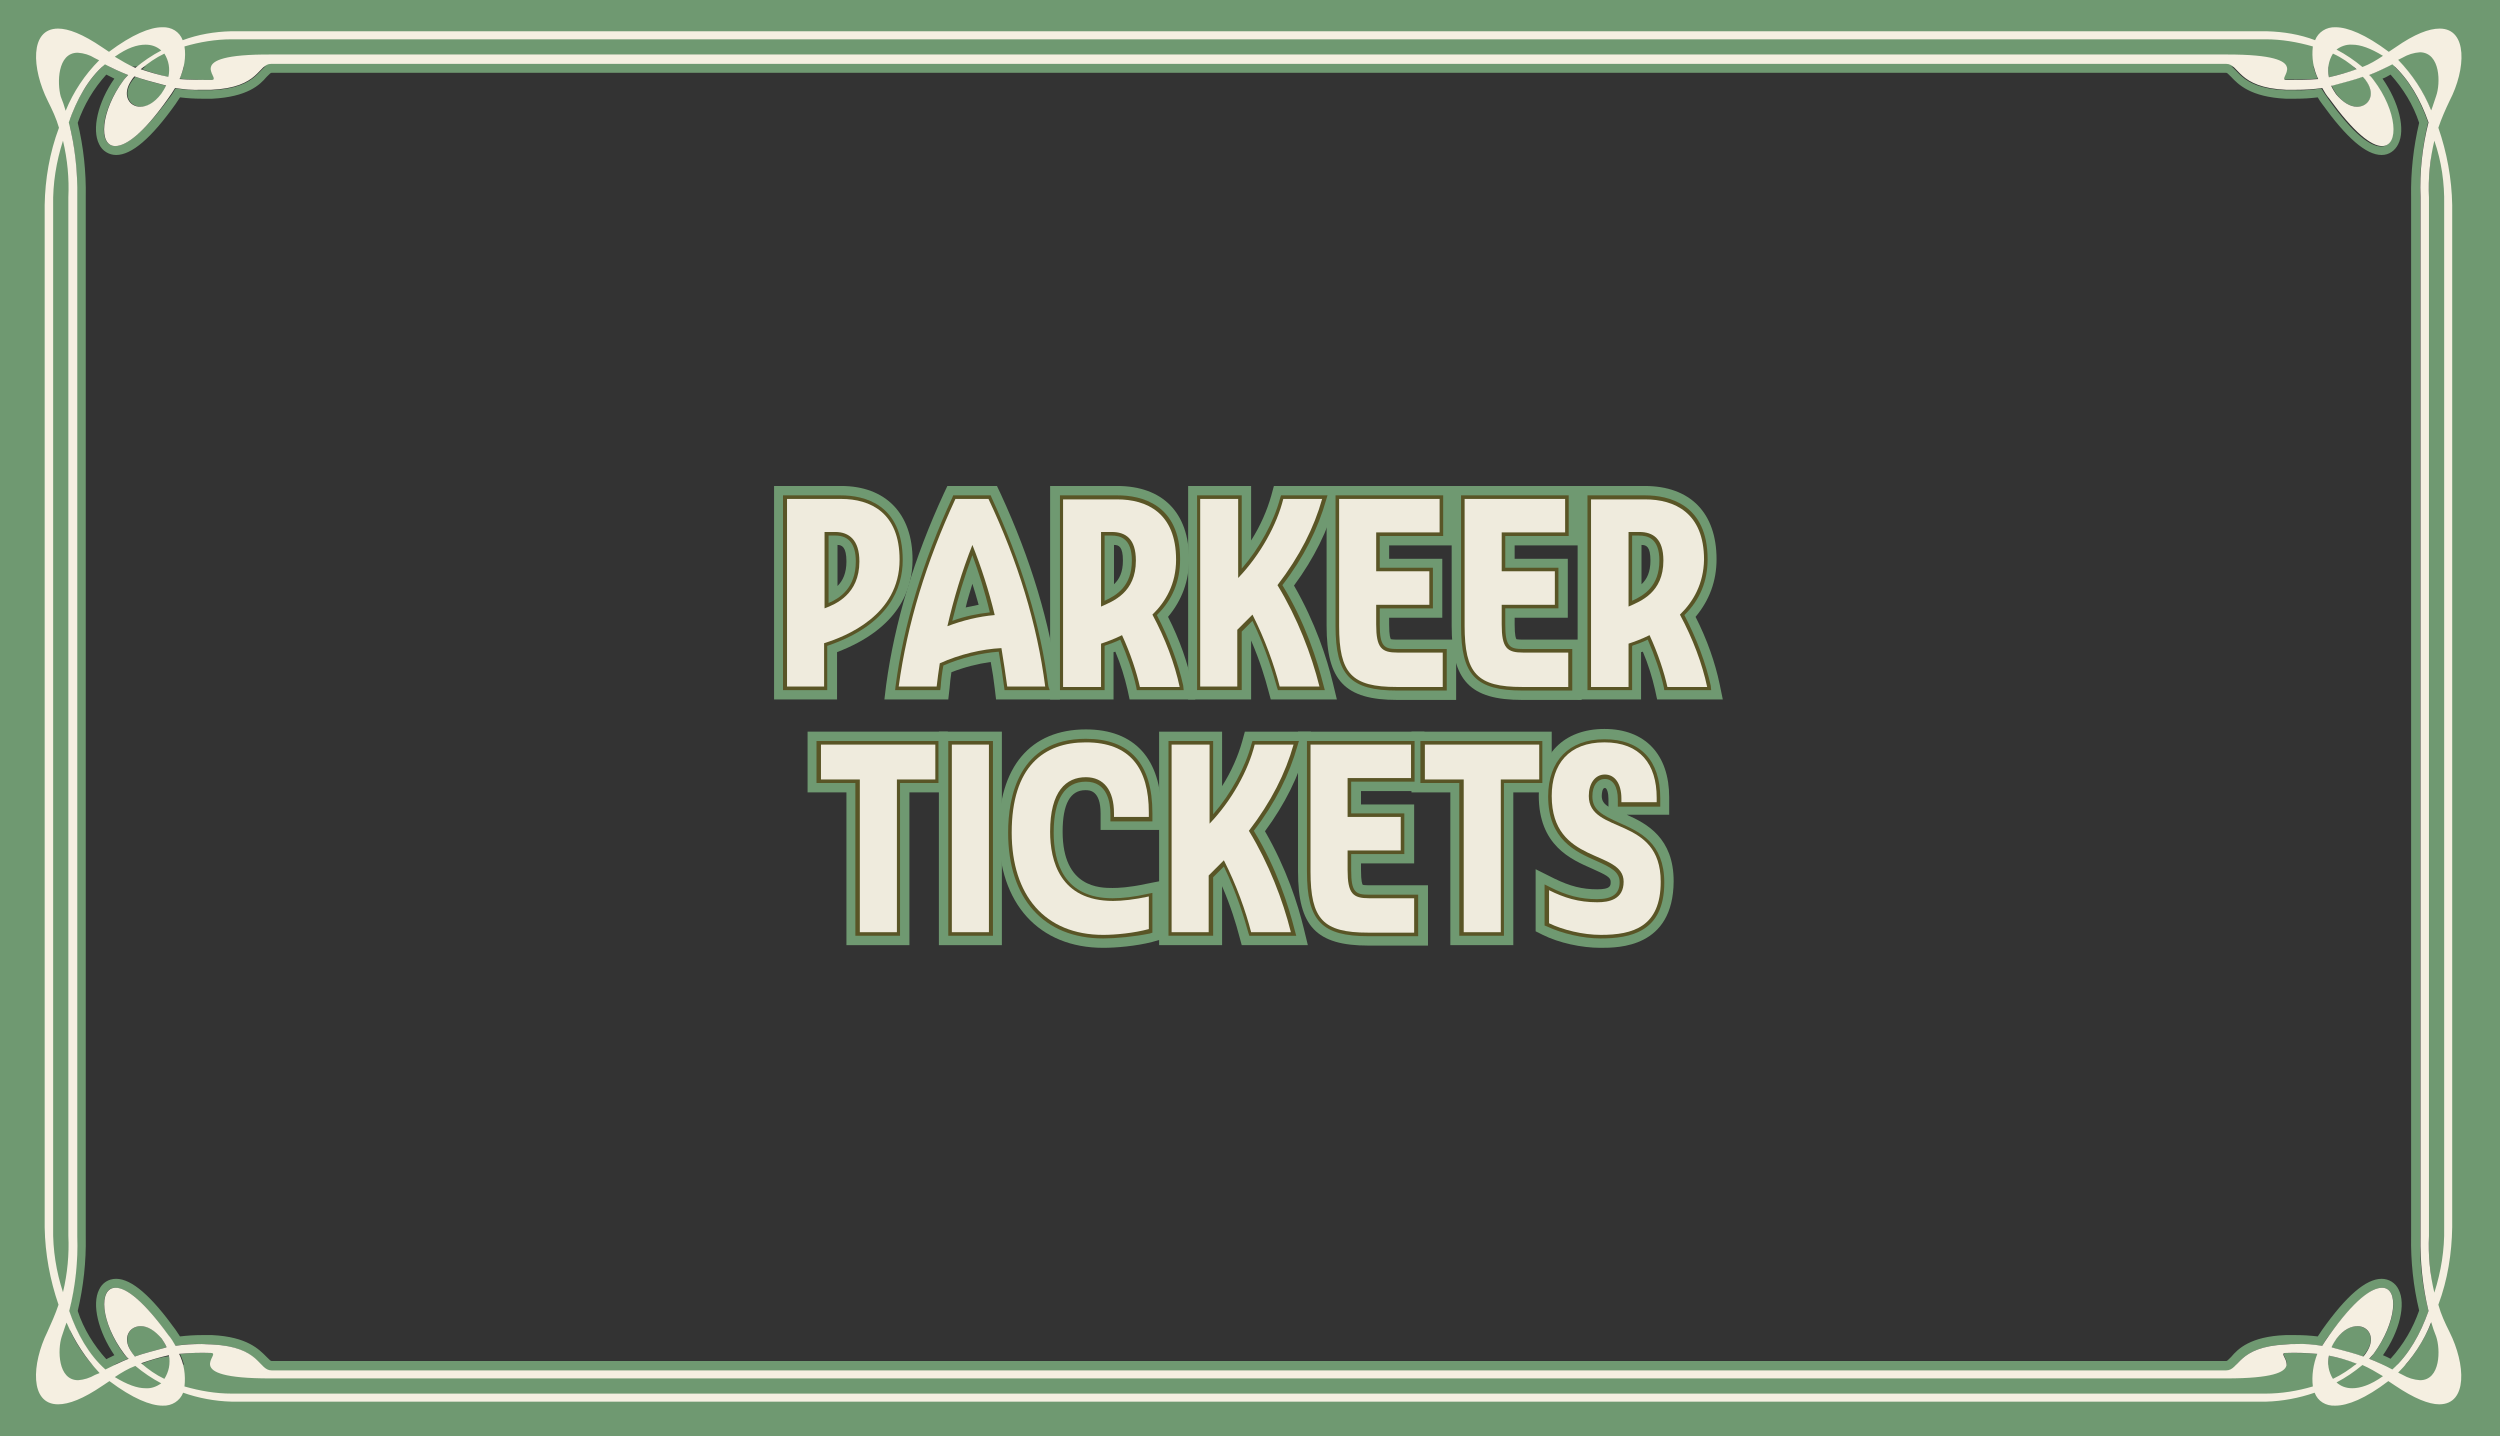 <?xml version="1.0" encoding="utf-8"?>
<!-- Generator: Adobe Illustrator 27.0.1, SVG Export Plug-In . SVG Version: 6.00 Build 0)  -->
<svg version="1.1" id="Layer_1" xmlns="http://www.w3.org/2000/svg" xmlns:xlink="http://www.w3.org/1999/xlink" x="0px" y="0px"
	 viewBox="0 0 559.7 321.5" style="enable-background:new 0 0 559.7 321.5;" xml:space="preserve">
<rect x="0" y="0" width="559.7" height="321.5" fill="#333333" stroke="none"/>
<style type="text/css">
	.st0{fill:#6F9971;}
	.st1{fill:none;}
	.st2{fill:#F5EFE1;}
	.st3{fill:#595526;}
	.st4{fill:#EFEBDD;}
</style>
<rect x="-0.3" y="-1.1" class="st0" width="16" height="319.5"/>
<rect x="544.3" y="-0.2" class="st0" width="15.6" height="318.6"/>
<rect x="0.1" y="-1.7" class="st0" width="559.7" height="16.6"/>
<rect x="-0.3" y="305.5" class="st0" width="560.6" height="21.7"/>
<path class="st1" d="M548.4,298.2c-1-2-1.9-3.9-2.5-6.1c2.1-5.6,3-11.5,3.1-17.3V45.9c-0.1-5.9-1.2-11.8-3.1-17.3
	c0.7-2.1,1.6-4.1,2.5-6c3.6-7.1,4.1-16.2-2.3-16.2c-2.4,0-5.6,1.2-9.9,4.2l-1.5,1c-5.2-3.9-9.2-5.5-11.9-5.5
	c-2.1-0.1-3.9,1.1-4.6,2.9c-3.4-1.3-7.1-1.9-10.8-2H51.7C48,7.1,44.4,7.7,40.9,9c-0.7-1.9-2.5-3-4.6-2.9c-2.7,0-6.7,1.6-11.9,5.5
	l-1.5-1c-4.4-3-7.6-4.2-9.9-4.2c-6.4,0-5.9,9-2.3,16.2c1,2,1.9,3.9,2.5,6c-2.1,5.6-3.1,11.5-3.2,17.3c0,0.2,0,228.8,0,228.9
	c0.1,5.9,1.2,11.8,3.1,17.3c-0.7,2.1-1.6,4.1-2.5,6.1c-3.5,7.1-4,16.2,2.4,16.2c2.4,0,5.6-1.2,10-4.2l1.5-1
	c5.2,3.9,9.2,5.5,11.9,5.5c2.1,0.1,3.9-1.1,4.6-2.9c3.4,1.2,7.1,1.9,10.8,2h455.6c3.6-0.1,7.3-0.8,10.8-2c0.7,1.9,2.5,3,4.6,2.9
	c2.8,0,6.8-1.6,11.9-5.5l1.5,1c4.3,2.9,7.6,4.2,9.9,4.2C552.5,314.4,552.1,305.3,548.4,298.2z M547.3,45.9v228.9
	c0.1,4.9-0.7,9.8-2.2,14.5c-1-4.2-1.4-8.4-1.2-12.7V44.2c-0.2-4.3,0.2-8.5,1.2-12.7C546.6,36.1,547.3,41,547.3,45.9z M537.9,13
	c1.2-0.7,2.5-1.1,3.9-1.2c4.6,0,4.6,6.9,3.7,9.7c-0.4,1.1-0.7,2.2-1.1,3.2c-1.8-4.2-4.3-8-7.4-11.3L537.9,13z M526.6,10
	c1.9,0,4.1,0.8,6.9,2.5c-1.5,1-3,1.9-4.6,2.5c-1.8-1.5-3.7-2.8-5.8-3.9C524,10.3,525.3,9.9,526.6,10z M530,18.5
	c1.8,2.9,0.2,5.4-2.3,5.4c-1.5,0-3.1-0.9-4.7-2.8c-0.4-0.6-0.8-1.2-1.1-1.9h0.2c2.9-0.8,5-1.3,6.9-2C529.4,17.6,529.7,18,530,18.5z
	 M522.3,12c2,0.9,3.7,2.1,5.3,3.5c-2,0.7-4,1.3-6.2,1.8C521,15.5,521.3,13.6,522.3,12z M41.3,10.4c3.4-1,7-1.6,10.6-1.6h455.3
	c3.6,0,7.1,0.6,10.6,1.6c-0.3,2.5,0.1,5,1.2,7.3c-2.3,0.2-4.6,0.2-7.1,0.2l0,0c-2.8,0,7.5-5.7-13.3-5.7H60.7
	c-21-0.1-10.5,5.7-13.4,5.7l0,0c-2.5,0-4.9,0-7.1-0.2C41.2,15.4,41.7,12.8,41.3,10.4z M36.8,12c1,1.6,1.3,3.4,0.9,5.2
	c-2.1-0.4-4.1-1-6.2-1.7C33.2,14.1,34.9,12.9,36.8,12z M37.2,19.1c-0.3,0.7-0.7,1.3-1.1,1.9c-1.6,2.1-3.3,2.9-4.7,2.9
	c-2.4,0-4-2.4-2.3-5.4c0.3-0.5,0.6-1,1-1.4c1.9,0.7,3.9,1.2,6.9,2H37.2z M32.6,10c1.3,0,2.5,0.4,3.5,1.3c-2.1,1.1-4,2.4-5.8,3.9
	c-1.6-0.7-3.1-1.6-4.6-2.5C28.5,10.7,30.7,10,32.6,10z M17.4,11.8c1.4,0.1,2.7,0.5,3.8,1.2l1,0.5c-3.2,3.2-5.8,7.1-7.5,11.3
	c-0.3-1.1-0.7-2.2-1.1-3.2C12.8,18.7,12.8,11.8,17.4,11.8z M11.9,274.9c0-0.2,0-228.8,0-228.9c-0.1-4.9,0.7-9.8,2.2-14.5
	c1,4.2,1.4,8.4,1.2,12.7v232.4c0.2,4.3-0.2,8.5-1.2,12.7C12.6,284.7,11.8,279.8,11.9,274.9z M21.3,307.8c-1.2,0.7-2.5,1.1-3.8,1.2
	c-4.6,0-4.6-6.9-3.7-9.7c0.4-1.1,0.7-2.2,1.1-3.2c1.8,4.2,4.3,8,7.4,11.3L21.3,307.8z M32.6,310.8c-1.9,0-4.1-0.8-6.9-2.5
	c1.5-1,3-1.9,4.6-2.5c1.8,1.5,3.7,2.8,5.8,3.9C35.1,310.4,33.9,310.9,32.6,310.8z M29.2,302.3c-1.8-2.9-0.2-5.4,2.3-5.4
	c1.5,0,3.1,0.9,4.7,2.8c0.4,0.6,0.8,1.2,1.1,1.9l-0.2,0.1c-2.9,0.8-5,1.3-6.9,2C29.8,303.2,29.5,302.8,29.2,302.3L29.2,302.3z
	 M36.8,308.7c-1.9-0.9-3.6-2.1-5.2-3.5c2-0.7,4-1.3,6.2-1.8C38.2,305.3,37.8,307.1,36.8,308.7L36.8,308.7z M517.8,310.4
	c-3.4,1-7,1.6-10.6,1.6H51.9c-3.6,0-7.1-0.6-10.6-1.6c0.3-2.5-0.1-5.1-1.2-7.3c2.4-0.2,4.8-0.3,7.1-0.2l0,0c2.8,0-7.6,5.7,13.3,5.7
	h437.9c21,0,10.5-5.7,13.3-5.7l0,0c2.4-0.1,4.8,0,7.1,0.2C517.9,305.4,517.5,308,517.8,310.4L517.8,310.4z M522.3,308.7
	c-1-1.6-1.3-3.4-0.9-5.2c2.1,0.4,4.1,1,6.2,1.8C526,306.6,524.2,307.8,522.3,308.7L522.3,308.7z M522,301.6c0.3-0.7,0.7-1.3,1.1-1.9
	c1.6-2.1,3.3-2.8,4.7-2.8c2.4,0,4,2.4,2.3,5.4c-0.3,0.5-0.6,1-1,1.4c-1.9-0.7-3.9-1.2-6.9-2L522,301.6z M526.6,310.8
	c-1.3,0-2.5-0.4-3.5-1.3c2.1-1.1,4-2.4,5.8-3.9c1.6,0.7,3.1,1.6,4.6,2.5C530.7,310.1,528.4,310.8,526.6,310.8L526.6,310.8z
	 M535.6,306.6c-1.7-0.9-3.4-1.7-5.2-2.4c0.4-0.4,0.7-0.8,1-1.1c5.2-7.1,5.7-14.8,1.9-14.8c-2.4,0-6.3,2.8-11.8,10.6
	c-0.6,0.8-1.1,1.6-1.6,2.4c-2-0.3-3.9-0.5-5.9-0.4c-0.7,0-1.5,0-2.2,0.1c-11,0.5-10.4,5.8-13.4,5.8H60.8c-3,0-2.4-5.3-13.4-5.8
	c-0.8,0-1.5-0.1-2.2-0.1c-2,0-3.9,0.1-5.9,0.4c-0.5-0.9-1-1.7-1.6-2.4c-5.5-7.6-9.4-10.6-11.8-10.6c-3.9,0-3.4,7.7,1.9,14.8
	c0.3,0.4,0.6,0.8,1,1.1c-1.8,0.7-3.5,1.6-5.2,2.4c-3.7-3.3-6.3-7.9-8.1-13.1c1.4-5.5,2-11.2,1.8-16.7V44.1
	c0.1-5.7-0.5-11.3-1.9-16.7c1.8-5.1,4.3-9.8,8.1-13c1.7,0.9,3.4,1.7,5.2,2.4c-0.4,0.4-0.7,0.7-1,1.1c-5.2,7-5.7,14.8-1.9,14.8
	c2.4,0,6.3-2.8,11.8-10.6c0.6-0.8,1.1-1.6,1.6-2.4c2,0.3,3.9,0.5,5.9,0.4c0.7,0,1.5,0,2.2,0c11-0.5,10.4-5.8,13.4-5.8h437.7
	c3,0,2.4,5.3,13.4,5.8c0.8,0,1.5,0,2.2,0c2,0,3.9-0.1,5.9-0.4c0.5,0.9,1,1.7,1.6,2.4c5.5,7.6,9.4,10.6,11.8,10.6
	c3.9,0,3.4-7.8-1.9-14.8c-0.3-0.4-0.6-0.8-1-1.1c1.8-0.7,3.5-1.5,5.2-2.4c3.7,3.3,6.3,7.9,8.1,13c-1.4,5.5-2,11.1-1.8,16.7v232.7
	c-0.1,5.7,0.5,11.3,1.8,16.7C541.9,298.6,539.3,303.3,535.6,306.6L535.6,306.6z M541.8,309c-1.4-0.1-2.7-0.5-3.9-1.2l-1-0.5
	c3.2-3.2,5.8-7.1,7.4-11.3c0.3,1.1,0.7,2.2,1.1,3.2C546.4,302.1,546.4,309,541.8,309L541.8,309z"/>
<path class="st1" d="M539.9,276.8V44.1c-0.1-5.6,0.5-11.2,1.8-16.6c-1.4-4-3.5-7.6-6.4-10.8c-0.6,0.3-1.2,0.6-1.8,0.9
	c3.7,5.3,5.2,11.4,3.5,14.7c-0.7,1.5-2.2,2.4-3.8,2.4c-3.5,0-7.9-3.8-13.3-11.4c-0.4-0.5-0.7-1-1-1.5c-1.7,0.2-3.2,0.3-4.9,0.3
	c-0.8,0-1.5,0-2.3,0c-7.9-0.4-10.7-3.1-12.2-4.9c-0.7-0.7-0.9-0.9-1.1-0.9H60.8c-0.2,0-0.5,0.2-1.1,0.9c-1.7,1.7-4.3,4.5-12.2,4.9
	c-0.8,0-1.6,0-2.3,0c-1.7,0-3.2-0.1-4.9-0.3c-0.3,0.5-0.7,1-1,1.5C34,30.7,29.5,34.6,26,34.6c-1.7,0-3.1-0.9-3.8-2.4
	c-1.7-3.3-0.2-9.4,3.4-14.7c-0.5-0.2-1.1-0.5-1.8-0.9c-2.8,3.1-5.1,6.8-6.4,10.8c1.3,5.5,1.9,11.1,1.8,16.6v232.7
	c0.1,5.6-0.5,11.2-1.8,16.6c1.4,4,3.5,7.6,6.4,10.8c0.6-0.3,1.2-0.6,1.8-0.9c-3.7-5.3-5.1-11.4-3.4-14.7c0.7-1.5,2.2-2.4,3.8-2.4
	c3.5,0,7.9,3.8,13.3,11.4c0.3,0.5,0.7,1,1,1.5c1.7-0.2,3.2-0.3,4.9-0.3c0.8,0,1.5,0,2.3,0c7.9,0.3,10.7,3.1,12.2,4.9
	c0.7,0.7,0.9,0.9,1.1,0.9h437.6c0.2,0,0.4-0.2,1.1-0.9c1.6-1.7,4.3-4.5,12.2-4.9c0.8,0,1.6,0,2.3,0c1.7,0,3.2,0.1,4.9,0.3
	c0.3-0.5,0.6-1,1-1.5c5.4-7.5,9.8-11.4,13.3-11.4l0,0c1.7,0,3.1,1,3.7,2.4c1.7,3.3,0.2,9.4-3.5,14.7c0.6,0.3,1.1,0.5,1.8,0.9
	c2.8-3.1,5.1-6.8,6.4-10.8C540.4,288,539.8,282.3,539.9,276.8z"/>
<path class="st0" d="M547.9,292.2c2-5.6,3-11.5,3-17.3v-229c-0.1-5.9-1.1-11.8-3-17.3c0.6-1.8,1.4-3.5,2.3-5.2
	c2.5-5.1,4-12,1.6-16.1c-1.2-2-3.3-3-5.6-2.9c-2.9,0-6.6,1.5-11.1,4.5l-0.4,0.2c-4.6-3.2-8.6-4.9-11.9-4.9c-2.2-0.1-4.1,0.9-5.5,2.5
	c-3.1-1-6.5-1.5-9.8-1.6H51.8c-3.3,0.1-6.7,0.6-9.8,1.6c-1.4-1.7-3.4-2.6-5.5-2.5c-3.2,0-7.3,1.7-11.9,5.1l-0.4-0.2
	C19.7,6,15.9,4.5,13.1,4.5c-2.3-0.1-4.4,1-5.6,2.9c-2.5,4-1.1,11,1.6,16.1c0.9,1.7,1.6,3.4,2.3,5.2c-2,5.6-3,11.5-3,17.3v228.9
	c0.1,5.9,1.1,11.8,3,17.3c-0.6,1.8-1.4,3.5-2.3,5.2c-2.5,5.1-4,12-1.6,16.1c1.2,2,3.3,3,5.6,2.9c2.9,0,6.6-1.5,11.1-4.5l0.1-0.1
	l0.3-0.2c4.7,3.3,8.7,5.1,11.9,5.1c2.2,0.1,4.2-0.9,5.5-2.5c3.1,1,6.5,1.5,9.8,1.6h455.7c3.3-0.1,6.7-0.6,9.8-1.6
	c1.4,1.7,3.3,2.5,5.5,2.5c3.2,0,7.3-1.7,11.9-5.1l0.3,0.2h0.1c4.5,3,8,4.5,11.1,4.5c2.3,0.1,4.4-1,5.6-2.9c2.4-4,1-11-1.6-16.1
	C549.3,295.7,548.5,293.9,547.9,292.2z M546.2,314.4c-2.4,0-5.6-1.2-9.9-4.2l-1.5-1c-5.2,3.9-9.2,5.5-11.9,5.5
	c-2.1,0.1-3.9-1.1-4.6-2.9c-3.4,1.2-7.1,1.9-10.8,2H51.8c-3.6-0.1-7.3-0.8-10.8-2c-0.7,1.9-2.5,3-4.6,2.9c-2.8,0-6.8-1.6-11.9-5.5
	l-1.5,1c-4.4,2.9-7.6,4.2-10,4.2c-6.4,0-5.8-9-2.3-16.2c1-2,1.9-3.9,2.5-6.1c-2.1-5.6-3.1-11.5-3.1-17.3c0-0.2,0-228.8,0-228.9
	c0.1-5.9,1.2-11.8,3.2-17.3c-0.7-2.1-1.6-4.1-2.5-6C7.2,15.5,6.7,6.4,13.1,6.4c2.4,0,5.6,1.2,10,4.2l1.5,1c5.2-3.9,9.1-5.5,11.9-5.5
	C38.6,6,40.4,7.2,41.1,9c3.4-1.3,7.1-1.9,10.8-2h455.6c3.7,0.1,7.3,0.7,10.8,2c0.7-1.9,2.5-3,4.6-2.9c2.8,0,6.8,1.6,11.9,5.5l1.5-1
	c4.3-2.9,7.6-4.2,9.9-4.2c6.4,0,5.9,9,2.3,16.2c-1,2-1.9,3.9-2.5,6c2.1,5.6,3,11.5,3.1,17.3v228.9c-0.1,5.9-1.2,11.8-3.1,17.3
	c0.7,2.1,1.6,4.1,2.5,6.1C552.1,305.3,552.5,314.4,546.2,314.4z"/>
<path class="st0" d="M521.4,303.5c-0.4,1.8-0.1,3.6,0.9,5.2c2-0.9,3.7-2.1,5.3-3.5C525.5,304.5,523.5,303.9,521.4,303.5z"/>
<path class="st0" d="M545.4,21.5c1-2.8,0.9-9.7-3.7-9.7c-1.4,0.1-2.7,0.5-3.9,1.2l-1,0.5c3.2,3.2,5.8,7.1,7.5,11.3
	C544.7,23.7,545.1,22.6,545.4,21.5z"/>
<path class="st0" d="M511.8,302.9c-2.8,0,7.6,5.7-13.3,5.7H60.7c-20.9,0-10.5-5.7-13.3-5.7l0,0c-2.4-0.1-4.8,0-7.1,0.2
	c1.1,2.3,1.5,4.8,1.2,7.3c3.4,1,7,1.6,10.6,1.6h455.2c3.6,0,7.1-0.6,10.6-1.6c-0.3-2.5,0.1-5,1.2-7.3
	C516.6,302.9,514.2,302.9,511.8,302.9L511.8,302.9z"/>
<path class="st0" d="M47.4,17.9c2.9,0-7.6-5.8,13.3-5.8h437.8c20.9,0,10.4,5.7,13.3,5.7l0,0c2.5,0,4.9,0,7.1-0.2
	c-1.1-2.3-1.5-4.8-1.2-7.3c-3.4-1-7-1.6-10.6-1.6H52c-3.6,0-7.1,0.6-10.6,1.6c0.3,2.5-0.1,5.1-1.2,7.3
	C42.5,17.9,44.9,17.9,47.4,17.9L47.4,17.9z"/>
<path class="st0" d="M522,19.2c0.3,0.7,0.7,1.3,1.1,1.9c1.6,2.1,3.3,2.8,4.7,2.8c2.4,0,4-2.4,2.3-5.4c-0.3-0.5-0.6-1-1-1.4
	c-1.9,0.7-3.9,1.2-6.9,2L522,19.2z"/>
<path class="st0" d="M533.4,12.5c-2.7-1.9-5-2.5-6.9-2.5c-1.3,0-2.5,0.4-3.5,1.3c2.1,1.1,4,2.4,5.8,3.9
	C530.4,14.4,532,13.5,533.4,12.5z"/>
<path class="st0" d="M523.1,309.6c1,0.9,2.3,1.3,3.5,1.3c1.9,0,4.1-0.8,6.9-2.5c-1.5-1-3-1.9-4.6-2.5
	C527,307.2,525.1,308.5,523.1,309.6z"/>
<path class="st0" d="M527.6,15.6c-1.6-1.5-3.3-2.6-5.3-3.5c-1,1.6-1.3,3.4-0.9,5.2C523.5,16.8,525.5,16.2,527.6,15.6z"/>
<path class="st0" d="M14.9,24.8c1.8-4.2,4.3-8,7.4-11.3l-1-0.5c-1.2-0.7-2.4-1.1-3.8-1.2c-4.6,0-4.6,6.9-3.7,9.7
	C14.2,22.6,14.6,23.7,14.9,24.8z"/>
<path class="st0" d="M36.2,11.1c-1-0.9-2.3-1.3-3.5-1.3c-1.9,0-4.1,0.8-6.9,2.5c1.5,1,3,1.9,4.6,2.5C32.2,13.6,34.2,12.2,36.2,11.1z
	"/>
<path class="st0" d="M37.3,301.6c-0.3-0.7-0.7-1.3-1.1-1.9c-1.6-2.1-3.3-2.8-4.7-2.8c-2.4,0-4,2.4-2.3,5.4c0.3,0.5,0.6,1,1,1.4
	c1.9-0.7,3.9-1.2,6.9-2L37.3,301.6z"/>
<path class="st0" d="M25.8,308.3c2.7,1.9,5,2.5,6.9,2.5c1.3,0,2.5-0.4,3.5-1.3c-2.1-1.1-4-2.4-5.8-3.9
	C28.9,306.4,27.3,307.3,25.8,308.3z"/>
<path class="st0" d="M13.8,299.3c-1,2.8-0.9,9.7,3.7,9.7c1.4-0.1,2.7-0.5,3.8-1.2l1-0.5c-3.2-3.2-5.8-7.1-7.4-11.3
	C14.6,297.1,14.2,298.2,13.8,299.3z"/>
<path class="st0" d="M15.3,276.7V44.2c0.2-4.3-0.2-8.5-1.2-12.7c-1.5,4.7-2.3,9.6-2.2,14.5c0,0.2,0,228.8,0,228.9
	c-0.1,4.9,0.7,9.8,2.2,14.5C15.1,285.2,15.5,280.9,15.3,276.7z"/>
<path class="st0" d="M544.4,296c-1.8,4.2-4.2,8-7.4,11.3l1,0.5c1.2,0.7,2.5,1.1,3.9,1.2c4.6,0,4.6-6.9,3.7-9.7
	C545.1,298.2,544.7,297.1,544.4,296z"/>
<path class="st0" d="M530,302.3c1.8-2.9,0.2-5.4-2.3-5.4c-1.5,0-3.1,0.9-4.7,2.8c-0.4,0.6-0.8,1.2-1.1,1.9l0.2,0.1
	c2.9,0.8,5,1.3,6.9,2C529.4,303.2,529.7,302.8,530,302.3z"/>
<path class="st0" d="M543.7,293.5c-1.4-5.5-2-11.2-1.9-16.7V44.1c-0.1-5.7,0.5-11.3,1.8-16.7c-1.8-5.1-4.4-9.8-8.1-13
	c-1.7,0.9-3.4,1.7-5.2,2.4c0.4,0.4,0.7,0.8,1,1.1c5.2,7.1,5.7,14.9,1.8,14.9c-2.4,0-6.3-2.8-11.8-10.6c-0.6-0.8-1.1-1.6-1.6-2.4
	c-2,0.3-3.9,0.5-5.9,0.4c-0.7,0-1.5,0-2.2,0c-11-0.5-10.4-5.8-13.4-5.8H60.8c-3,0-2.4,5.3-13.4,5.8c-0.8,0-1.5,0-2.2,0
	c-2,0-3.9-0.1-5.9-0.4c-0.5,0.9-1,1.7-1.6,2.4c-5.5,7.5-9.5,10.5-11.9,10.5c-3.9,0-3.4-7.8,1.9-14.8c0.3-0.4,0.6-0.8,1-1.1
	c-1.8-0.7-3.5-1.5-5.2-2.4c-3.7,3.2-6.4,7.9-8.1,13c1.4,5.5,2,11.2,1.8,16.7v232.7c0.2,5.7-0.5,11.3-1.8,16.7
	c1.8,5.1,4.3,9.8,8.1,13.1c1.7-0.9,3.4-1.7,5.2-2.4c-0.4-0.4-0.7-0.7-1-1.1c-5.2-7.1-5.7-14.8-1.9-14.8c2.4,0,6.3,2.8,11.8,10.6
	c0.6,0.8,1.1,1.6,1.6,2.4c2-0.3,3.9-0.5,5.9-0.4c0.7,0,1.5,0,2.2,0.1c11,0.5,10.4,5.8,13.4,5.8h437.7c3,0,2.4-5.3,13.4-5.8
	c0.8,0,1.5-0.1,2.2-0.1c2,0,3.9,0.1,5.9,0.4c0.5-0.9,1-1.7,1.6-2.4c5.5-7.6,9.4-10.6,11.8-10.6c3.8,0,3.4,7.7-1.9,14.8
	c-0.3,0.4-0.6,0.8-1,1.1c1.8,0.7,3.5,1.6,5.2,2.4C539.3,303.3,541.9,298.6,543.7,293.5z M533.5,303.4c3.7-5.3,5.2-11.4,3.5-14.7
	c-0.7-1.5-2.2-2.4-3.8-2.4l0,0c-3.5,0-7.9,3.8-13.3,11.4c-0.3,0.5-0.7,1-1,1.5c-1.7-0.2-3.2-0.3-4.9-0.3c-0.8,0-1.5,0-2.3,0
	c-7.9,0.3-10.7,3.1-12.2,4.9c-0.7,0.7-0.9,0.9-1.1,0.9H60.8c-0.2,0-0.4-0.2-1.1-0.9c-1.7-1.7-4.3-4.5-12.2-4.9c-0.8,0-1.6,0-2.3,0
	c-1.7,0-3.2,0.1-4.9,0.3c-0.3-0.5-0.7-1-1-1.5c-5.4-7.5-9.8-11.4-13.3-11.4c-1.7,0-3.1,0.9-3.8,2.4c-1.7,3.3-0.2,9.4,3.4,14.7
	c-0.5,0.3-1.1,0.5-1.8,0.9c-2.8-3.1-5.1-6.8-6.4-10.8c1.3-5.5,1.9-11.1,1.8-16.6V44.1c0.1-5.6-0.5-11.2-1.8-16.6
	c1.4-4,3.5-7.6,6.4-10.8c0.6,0.3,1.2,0.6,1.8,0.9c-3.7,5.3-5.1,11.4-3.4,14.7c0.7,1.5,2.2,2.4,3.8,2.4c3.5,0,7.9-3.8,13.3-11.4
	c0.3-0.5,0.7-1,1-1.5c1.7,0.2,3.2,0.3,4.9,0.3c0.8,0,1.5,0,2.3,0c7.9-0.4,10.7-3.1,12.2-4.9c0.7-0.7,0.9-0.9,1.1-0.9h437.6
	c0.2,0,0.4,0.2,1.1,0.9c1.6,1.7,4.3,4.5,12.2,4.9c0.8,0,1.6,0,2.3,0c1.7,0,3.2-0.1,4.9-0.3c0.3,0.5,0.6,1,1,1.5
	c5.4,7.5,9.8,11.4,13.3,11.4c1.7,0,3-1,3.7-2.4c1.7-3.3,0.2-9.4-3.5-14.7c0.6-0.2,1.1-0.5,1.8-0.9c2.8,3.1,5.1,6.8,6.4,10.8
	c-1.3,5.5-1.9,11.1-1.8,16.6v232.7c-0.1,5.6,0.5,11.2,1.8,16.6c-1.4,4-3.5,7.6-6.4,10.8C534.6,303.9,534,303.6,533.5,303.4z"/>
<path class="st0" d="M37.9,17.3c0.4-1.8,0.1-3.7-0.9-5.3c-1.9,0.9-3.6,2.1-5.2,3.5C33.7,16.2,35.7,16.8,37.9,17.3z"/>
<path class="st0" d="M29.3,18.5c-1.8,2.9-0.2,5.4,2.3,5.4c1.5,0,3.1-0.9,4.7-2.8c0.4-0.6,0.8-1.2,1.1-1.9h-0.2c-2.9-0.8-5-1.3-6.9-2
	C29.9,17.6,29.6,18,29.3,18.5z"/>
<path class="st0" d="M31.7,305.3c1.6,1.4,3.3,2.5,5.3,3.5c1-1.6,1.3-3.4,0.9-5.2C35.7,303.9,33.7,304.5,31.7,305.3z"/>
<path class="st0" d="M543.8,44.2v232.5c-0.2,4.3,0.2,8.5,1.2,12.7c1.5-4.7,2.3-9.6,2.2-14.5v-229c0.1-4.9-0.7-9.8-2.2-14.5
	C544,35.6,543.6,39.8,543.8,44.2z"/>
<path class="st2" d="M546.2,6.4c-2.4,0-5.6,1.2-9.9,4.2l-1.5,1c-5.2-3.9-9.2-5.5-11.9-5.5C520.8,6,519,7.2,518.3,9
	c-3.4-1.3-7.1-1.9-10.8-2H51.7C48,7.1,44.4,7.7,40.9,9c-0.7-1.9-2.5-3-4.6-2.9c-2.7,0-6.7,1.6-11.9,5.5l-1.5-1
	c-4.4-3-7.6-4.2-9.9-4.2c-6.4,0-5.9,9-2.3,16.2c1,2,1.9,3.9,2.5,6c-2.1,5.6-3.1,11.5-3.2,17.3c0,0.2,0,228.8,0,228.9
	c0.1,5.9,1.2,11.8,3.1,17.3c-0.7,2.1-1.6,4.1-2.5,6.1c-3.5,7.1-4,16.2,2.4,16.2c2.4,0,5.6-1.2,10-4.2l1.5-1
	c5.2,3.9,9.2,5.5,11.9,5.5c2.1,0.1,3.9-1.1,4.6-2.9c3.4,1.2,7.1,1.9,10.8,2h455.6c3.6-0.1,7.3-0.8,10.8-2c0.7,1.9,2.5,3,4.6,2.9
	c2.8,0,6.8-1.6,11.9-5.5l1.5,1c4.3,2.9,7.6,4.2,9.9,4.2c6.4,0,5.9-9,2.3-16.2c-1-2-1.9-3.9-2.5-6.1c2.1-5.6,3-11.5,3.1-17.3V45.9
	c-0.1-5.9-1.2-11.8-3.1-17.3c0.7-2.1,1.6-4.1,2.5-6C552.1,15.5,552.5,6.4,546.2,6.4z M526.6,10c1.9,0,4.1,0.8,6.9,2.5
	c-1.5,1-3,1.9-4.6,2.5c-1.8-1.5-3.7-2.8-5.8-3.9C524,10.4,525.3,9.9,526.6,10L526.6,10z M530,18.5c1.8,2.9,0.2,5.4-2.3,5.4
	c-1.5,0-3.1-0.9-4.7-2.8c-0.4-0.6-0.8-1.2-1.1-1.9h0.2c2.9-0.8,5-1.3,6.9-2C529.4,17.6,529.7,18,530,18.5L530,18.5z M522.3,12
	c2,0.9,3.7,2.1,5.3,3.5c-2,0.7-4,1.3-6.2,1.8C521,15.5,521.3,13.6,522.3,12z M41.3,10.4c3.4-1,7-1.6,10.6-1.6h455.3
	c3.6,0,7.1,0.6,10.6,1.6c-0.3,2.5,0.1,5,1.2,7.3c-2.3,0.2-4.6,0.2-7.1,0.2l0,0c-2.8,0,7.5-5.7-13.3-5.7H60.7
	c-21-0.1-10.5,5.7-13.4,5.7l0,0c-2.5,0-4.9,0-7.1-0.2C41.2,15.4,41.7,12.8,41.3,10.4z M36.8,12c1,1.6,1.3,3.4,0.9,5.2
	c-2.1-0.4-4.1-1-6.2-1.7C33.2,14.1,34.9,12.9,36.8,12z M37.2,19.1c-0.3,0.7-0.7,1.3-1.1,1.9c-1.6,2.1-3.3,2.9-4.7,2.9
	c-2.4,0-4-2.4-2.3-5.4c0.3-0.5,0.6-1,1-1.4c1.9,0.7,3.9,1.2,6.9,2H37.2z M32.6,10c1.3,0,2.5,0.4,3.5,1.3c-2.1,1.1-4,2.4-5.8,3.9
	c-1.6-0.7-3.1-1.6-4.6-2.5C28.5,10.7,30.7,10,32.6,10z M17.4,11.8c1.4,0.1,2.7,0.5,3.8,1.2l1,0.5c-3.2,3.2-5.8,7.1-7.5,11.3
	c-0.3-1.1-0.7-2.2-1.1-3.2C12.8,18.7,12.8,11.8,17.4,11.8z M11.9,274.9c0-0.2,0-228.8,0-228.9c-0.1-4.9,0.7-9.8,2.2-14.5
	c1,4.2,1.4,8.4,1.2,12.7v232.4c0.2,4.3-0.2,8.5-1.2,12.7C12.6,284.7,11.8,279.8,11.9,274.9z M21.3,307.8c-1.2,0.7-2.5,1.1-3.8,1.2
	c-4.6,0-4.6-6.9-3.7-9.7c0.4-1.1,0.7-2.2,1.1-3.2c1.8,4.2,4.3,8,7.4,11.3L21.3,307.8z M32.6,310.8c-1.9,0-4.1-0.8-6.9-2.5
	c1.5-1,3-1.9,4.6-2.5c1.8,1.5,3.7,2.8,5.8,3.9C35.1,310.4,33.9,310.9,32.6,310.8z M29.2,302.3c-1.8-2.9-0.2-5.4,2.3-5.4
	c1.5,0,3.1,0.9,4.7,2.8c0.4,0.6,0.8,1.2,1.1,1.9l-0.2,0.1c-2.9,0.8-5,1.3-6.9,2C29.8,303.2,29.5,302.8,29.2,302.3L29.2,302.3z
	 M36.8,308.7c-1.9-0.9-3.6-2.1-5.2-3.5c2-0.7,4-1.3,6.2-1.8C38.2,305.3,37.8,307.1,36.8,308.7L36.8,308.7z M517.8,310.4
	c-3.4,1-7,1.6-10.6,1.6H51.9c-3.6,0-7.1-0.6-10.6-1.6c0.3-2.5-0.1-5.1-1.2-7.3c2.4-0.2,4.8-0.3,7.1-0.2l0,0c2.8,0-7.6,5.7,13.3,5.7
	h437.9c21,0,10.5-5.7,13.3-5.7l0,0c2.4-0.1,4.8,0,7.1,0.2C517.9,305.4,517.5,308,517.8,310.4L517.8,310.4z M522.3,308.7
	c-1-1.6-1.3-3.4-0.9-5.2c2.1,0.4,4.1,1,6.2,1.8C526,306.6,524.2,307.8,522.3,308.7L522.3,308.7z M522,301.6c0.3-0.7,0.7-1.3,1.1-1.9
	c1.6-2.1,3.3-2.8,4.7-2.8c2.4,0,4,2.4,2.3,5.4c-0.3,0.5-0.6,1-1,1.4c-1.9-0.7-3.9-1.2-6.9-2L522,301.6z M526.6,310.8
	c-1.3,0-2.5-0.4-3.5-1.3c2.1-1.1,4-2.4,5.8-3.9c1.6,0.7,3.1,1.6,4.6,2.5C530.7,310.1,528.4,310.8,526.6,310.8L526.6,310.8z
	 M535.6,306.6c-1.7-0.9-3.4-1.7-5.2-2.4c0.4-0.4,0.7-0.8,1-1.1c5.2-7.1,5.7-14.8,1.9-14.8c-2.4,0-6.3,2.8-11.8,10.6
	c-0.6,0.8-1.1,1.6-1.6,2.4c-2-0.3-3.9-0.5-5.9-0.4c-0.7,0-1.5,0-2.2,0.1c-11,0.5-10.4,5.8-13.4,5.8H60.8c-3,0-2.4-5.3-13.4-5.8
	c-0.8,0-1.5-0.1-2.2-0.1c-2,0-3.9,0.1-5.9,0.4c-0.5-0.9-1-1.7-1.6-2.4c-5.5-7.6-9.4-10.6-11.8-10.6c-3.9,0-3.4,7.7,1.9,14.8
	c0.3,0.4,0.6,0.8,1,1.1c-1.8,0.7-3.5,1.6-5.2,2.4c-3.7-3.3-6.3-7.9-8.1-13.1c1.4-5.5,2-11.2,1.8-16.7V44.1
	c0.1-5.7-0.5-11.3-1.9-16.7c1.8-5.1,4.3-9.8,8.1-13c1.7,0.9,3.4,1.7,5.2,2.4c-0.4,0.4-0.7,0.7-1,1.1c-5.2,7-5.7,14.8-1.9,14.8
	c2.4,0,6.3-2.8,11.8-10.6c0.6-0.8,1.1-1.6,1.6-2.4c2,0.3,3.9,0.5,5.9,0.4c0.7,0,1.5,0,2.2,0c11-0.5,10.4-5.8,13.4-5.8h437.7
	c3,0,2.4,5.3,13.4,5.8c0.8,0,1.5,0,2.2,0c2,0,3.9-0.1,5.9-0.4c0.5,0.9,1,1.7,1.6,2.4c5.5,7.6,9.4,10.6,11.8,10.6
	c3.9,0,3.4-7.8-1.9-14.8c-0.3-0.4-0.6-0.8-1-1.1c1.8-0.7,3.5-1.5,5.2-2.4c3.7,3.3,6.3,7.9,8.1,13c-1.4,5.5-2,11.1-1.8,16.7v232.7
	c-0.1,5.7,0.5,11.3,1.8,16.7C541.9,298.6,539.3,303.3,535.6,306.6L535.6,306.6z M541.8,309c-1.4-0.1-2.7-0.5-3.9-1.2l-1-0.5
	c3.2-3.2,5.8-7.1,7.4-11.3c0.3,1.1,0.7,2.2,1.1,3.2C546.4,302.1,546.4,309,541.8,309L541.8,309z M547.2,45.9v229
	c0.1,4.9-0.7,9.8-2.2,14.5c-1-4.2-1.4-8.4-1.2-12.7V44.2c-0.2-4.3,0.2-8.5,1.2-12.7C546.6,36.1,547.3,41,547.2,45.9L547.2,45.9z
	 M545.4,21.5c-0.4,1.1-0.7,2.2-1.1,3.2c-1.7-4.2-4.2-8-7.4-11.3l1-0.5c1.2-0.7,2.5-1.1,3.9-1.2C546.4,11.8,546.4,18.7,545.4,21.5
	L545.4,21.5z"/>
<g>
	<g>
		<g>
			<path class="st0" d="M184.5,144v9.7h-8.3v-42h12.1c6.6,0,13.1,3.1,13.1,13.6C201.4,137.8,189.3,142.5,184.5,144z M187,119.1h-2.4
				v17.1c2.4-0.9,7.8-3.1,7.8-10.5C192.4,120.9,190.1,119.1,187,119.1z"/>
			<path class="st0" d="M187.4,156.6h-14.1v-47.8h15c10,0,16,6.2,16,16.5c0,6.6-3,15.4-16.9,20.7V156.6z M179.1,150.8h2.6v-8.9
				l2-0.7c9.9-3.3,14.9-8.6,14.9-15.9c0-7.2-3.3-10.8-10.2-10.8h-9.2V150.8z M181.8,140.3v-24.2h5.3c5.2,0,8.3,3.5,8.3,9.5
				c0,9.5-7.2,12.3-9.6,13.2L181.8,140.3z M187.5,122v9.2c1.2-1.2,2-2.9,2-5.5C189.5,122.5,188.5,122,187.5,122z"/>
		</g>
		<g>
			<path class="st0" d="M234,153.7h-8.5c-0.4-2.7-0.8-5.7-1.3-8.6c-4.3,0.2-9.4,1.4-13.8,3.4c-0.3,1.8-0.5,3.6-0.7,5.2h-8.5
				c1.9-14,6.2-28,12.7-42h7.4C227.9,125.7,232.2,139.7,234,153.7z M212.1,140.2c3.4-1.3,7.1-2.2,10.6-2.5c-1.3-5.4-3-10.7-5-15.7
				C215.4,127.8,213.5,134.1,212.1,140.2z"/>
			<path class="st0" d="M237.3,156.6h-14.3l-0.3-2.5c-0.2-1.8-0.5-3.8-0.9-5.9c-2.9,0.4-6,1.2-8.8,2.3c-0.2,1.2-0.3,2.4-0.4,3.5
				l-0.3,2.6H198l0.4-3.3c1.9-13.9,6.2-28.3,12.9-42.8l0.8-1.7h11.1l0.8,1.7c6.8,14.7,11.1,29.1,12.9,42.8L237.3,156.6z
				 M228.1,150.8h2.6c-1.9-11.7-5.6-23.8-11.2-36.2h-1.7l2.5,6.4c1.9,4.7,3.6,10.1,5.1,16.1l0.8,3.3l-3.4,0.3
				c-3.2,0.3-6.7,1.1-9.7,2.3l-5.1,2l1.2-5.3c1.5-6.8,3.5-13,5.7-18.6l2.6-6.4h-1.8c-5.5,12.3-9.3,24.4-11.2,36.2h2.6
				c0.1-0.9,0.3-1.9,0.4-2.8l0.2-1.5l1.4-0.6c4.5-2.1,10.1-3.5,14.9-3.6l2.5-0.1l0.5,2.4C227.5,146.7,227.8,148.9,228.1,150.8z
				 M217.7,130.7c-0.5,1.7-1.1,3.5-1.5,5.3c1-0.2,1.9-0.4,2.9-0.6C218.6,133.7,218.2,132.2,217.7,130.7z"/>
		</g>
		<g>
			<path class="st0" d="M258,137.6c2.9,5.4,5,11,6.1,16.2h-8.9c-0.7-3.2-2.1-7.5-4-11.6c-1.8,0.9-3.5,1.5-4.7,1.9v9.7H238v-42h12.1
				c6.6,0,13.2,3,13.2,13.5C263.3,130.7,261,134.7,258,137.6z M248.9,119.1h-2.4v16.7c2.7-1.2,7.8-3.1,7.8-10.3
				C254.3,120.6,252,119.1,248.9,119.1z"/>
			<path class="st0" d="M267.6,156.6h-14.7l-0.5-2.3c-0.6-2.6-1.5-5.6-2.7-8.4c-0.1,0-0.2,0.1-0.4,0.1v10.6h-14.2v-47.8h15
				c10.2,0,16.1,6,16.1,16.4c0,4.9-1.6,9.2-4.7,12.9c2.6,5.1,4.4,10.3,5.4,15.1L267.6,156.6z M257.4,150.8h2.9
				c-1.1-3.9-2.8-7.9-4.9-11.9l-1-1.9l1.6-1.5c3-2.8,4.5-6.2,4.5-10.3c0-7.1-3.4-10.6-10.3-10.6h-9.2v36.2h2.6V142l2.6-1
				c1.1-0.4,2.4-0.9,3.7-1.5l2.6-1.3l1.2,2.6C255.2,144,256.5,147.6,257.4,150.8z M243.6,140.1v-23.9h5.3c2.5,0,8.3,0.9,8.3,9.3
				c0,8.9-6.5,11.6-9.3,12.8L243.6,140.1z M249.4,122v8.8c1.2-1.1,2-2.7,2-5.3C251.4,122.4,250.5,122,249.4,122z"/>
		</g>
		<g>
			<path class="st0" d="M268.9,111.7h8.3v17.7c5-5.2,8.7-12,10.1-17.7h8.7c-1.8,6.4-5,12.8-10,19.3c4.5,7.4,7.6,15.5,9.4,22.7h-8.9
				c-1.2-4.7-3.3-10.6-6.1-16.1l-3.4,3.4v12.7h-8.3V111.7z"/>
			<path class="st0" d="M299.3,156.6h-14.8l-0.6-2.2c-0.6-2.3-1.8-6.4-3.8-11v13.2H266v-47.8h14.1V121c2.1-3.3,3.6-6.8,4.5-10
				l0.6-2.2h14.8l-1,3.6c-1.7,6.3-4.8,12.6-9.3,18.7c4.8,8.3,7.4,16.4,8.7,21.8L299.3,156.6z M288.9,150.8h2.9
				c-1.9-6.4-4.7-12.8-8.1-18.3l-1-1.7l1.2-1.6c3.7-4.8,6.5-9.8,8.3-14.7h-2.6c-1.9,5.9-5.7,12.1-10.2,16.8l-5,5.1v-21.9h-2.6v36.2
				h2.6v-11l7-7.2l1.8,3.6C285.5,140.8,287.5,145.9,288.9,150.8z"/>
		</g>
		<g>
			<path class="st0" d="M308.1,139.8c0,5.3,1.2,6.3,4.8,6.3h10.1v7.7h-10.3c-10.1,0-12.9-3-12.9-13.7v-28.4h22.5v7.5h-14.2v8.7H320
				v7.5h-11.9V139.8z"/>
			<path class="st0" d="M326,156.7h-13.2c-11.7,0-15.8-4.3-15.8-16.6v-31.3h28.3v13.3H311v3h11.9v13.2H311v1.5
				c0,2.6,0.3,3.2,0.4,3.3c0,0,0.3,0.1,1.6,0.1h13V156.7z M302.7,114.6v25.5c0,9.1,1.6,10.8,10.1,10.8h7.4V149H313
				c-6.4,0-7.7-3.7-7.7-9.2v-7.3h11.9v-1.7h-11.9v-14.5h14.2v-1.8H302.7z"/>
		</g>
		<g>
			<path class="st0" d="M336.2,139.8c0,5.3,1.2,6.3,4.8,6.3h10.1v7.7h-10.3c-10.1,0-12.9-3-12.9-13.7v-28.4h22.5v7.5h-14.2v8.7h11.9
				v7.5h-11.9V139.8z"/>
			<path class="st0" d="M354,156.7h-13.2c-11.7,0-15.8-4.3-15.8-16.6v-31.3h28.3v13.3h-14.2v3H351v13.2h-11.9v1.5
				c0,2.6,0.3,3.2,0.4,3.3c0,0,0.3,0.1,1.6,0.1h13V156.7z M330.8,114.6v25.5c0,9.1,1.6,10.8,10.1,10.8h7.4V149H341
				c-6.4,0-7.7-3.7-7.7-9.2v-7.3h11.9v-1.7h-11.9v-14.5h14.2v-1.8H330.8z"/>
		</g>
		<g>
			<path class="st0" d="M376.1,137.6c2.9,5.4,5,11,6.1,16.2h-8.9c-0.7-3.2-2.1-7.5-4-11.6c-1.8,0.9-3.5,1.5-4.7,1.9v9.7h-8.4v-42
				h12.1c6.6,0,13.2,3,13.2,13.5C381.4,130.7,379.1,134.7,376.1,137.6z M367,119.1h-2.4v16.7c2.7-1.2,7.8-3.1,7.8-10.3
				C372.4,120.6,370.1,119.1,367,119.1z"/>
			<path class="st0" d="M385.7,156.6h-14.7l-0.5-2.3c-0.6-2.6-1.5-5.6-2.7-8.4c-0.1,0-0.2,0.1-0.4,0.1v10.6h-14.2v-47.8h15
				c10.2,0,16.1,6,16.1,16.4c0,4.9-1.6,9.2-4.7,12.9c2.6,5.1,4.4,10.3,5.4,15.1L385.7,156.6z M375.5,150.8h2.9
				c-1.1-3.9-2.8-7.9-4.9-11.9l-1-1.9l1.6-1.5c3-2.8,4.5-6.2,4.5-10.3c0-7.1-3.4-10.6-10.3-10.6H359v36.2h2.6V142l2.6-1
				c1.1-0.4,2.4-0.9,3.7-1.5l2.6-1.3l1.2,2.6C373.3,144,374.6,147.6,375.5,150.8z M361.8,140.1v-23.9h5.3c2.5,0,8.3,0.9,8.3,9.3
				c0,8.9-6.5,11.6-9.3,12.8L361.8,140.1z M367.5,122v8.8c1.2-1.1,2-2.7,2-5.3C369.5,122.4,368.6,122,367.5,122z"/>
		</g>
		<g>
			<path class="st0" d="M183.7,166.7h25.7v7.8h-8.6v34.2h-8.3v-34.2h-8.7V166.7z"/>
			<path class="st0" d="M203.6,211.6h-14.1v-34.2h-8.7v-13.6h31.4v13.6h-8.6V211.6z M195.2,205.8h2.6v-34.2h8.6v-2h-19.9v2h8.7
				V205.8z"/>
		</g>
		<g>
			<path class="st0" d="M213.1,166.7h8.3v42h-8.3V166.7z"/>
			<path class="st0" d="M224.3,211.6h-14.1v-47.8h14.1V211.6z M216,205.8h2.6v-36.2H216V205.8z"/>
		</g>
		<g>
			<path class="st0" d="M257.2,208c-3.3,0.9-7.5,1.3-10.2,1.3c-13.1,0-20.5-8.9-20.5-22.9c0-14.8,7.2-20.2,16.6-20.2
				c9.9,0,14.1,5.8,14.1,15.7v1h-7.8v-0.8c0-5.2-2.3-8.1-6.3-8.1c-4.4,0-8,3.1-8,12.2c0,6.5,2.2,15.5,14.1,15.5c2,0,4.8-0.3,8-1V208
				z"/>
			<path class="st0" d="M247,212.2c-14.4,0-23.4-9.9-23.4-25.8c0-14.7,7.1-23.1,19.5-23.1c10.9,0,16.9,6.6,16.9,18.6v3.9h-13.6v-3.7
				c0-5.2-2.5-5.2-3.4-5.2c-3.4,0-5.1,3.1-5.1,9.3c0,12.6,8.4,12.6,11.2,12.6c1.2,0,3.7-0.1,7.4-0.9l3.5-0.7v13.1l-2.1,0.6
				C254.4,211.8,249.9,212.2,247,212.2z M243.1,169c-9.1,0-13.7,5.8-13.7,17.4c0,12.7,6.4,20,17.6,20c1.9,0,4.7-0.2,7.3-0.7v-1.5
				c-1.9,0.3-3.7,0.4-5.2,0.4c-10.8,0-16.9-6.7-16.9-18.4c0-13.6,7.6-15.1,10.9-15.1c4,0,8.3,2.4,9.1,8.9h2.1
				C253.8,172.4,250.3,169,243.1,169z"/>
		</g>
		<g>
			<path class="st0" d="M262.5,166.7h8.3v17.7c5-5.2,8.7-12,10.1-17.7h8.7c-1.8,6.4-5,12.8-10,19.3c4.5,7.4,7.6,15.5,9.4,22.7h-8.9
				c-1.2-4.7-3.3-10.6-6.1-16.1l-3.4,3.4v12.7h-8.3V166.7z"/>
			<path class="st0" d="M292.8,211.6h-14.8l-0.6-2.2c-0.6-2.3-1.8-6.4-3.8-11v13.2h-14.1v-47.8h14.1V176c2.1-3.3,3.6-6.8,4.5-10
				l0.6-2.2h14.8l-1,3.6c-1.7,6.3-4.8,12.6-9.3,18.7c4.8,8.3,7.4,16.4,8.7,21.8L292.8,211.6z M282.5,205.8h2.9
				c-1.9-6.4-4.7-12.8-8.1-18.3l-1-1.7l1.2-1.6c3.7-4.8,6.5-9.8,8.3-14.7h-2.6c-1.9,5.9-5.7,12.1-10.2,16.8l-5,5.1v-21.9h-2.6v36.2
				h2.6v-11l7-7.2l1.8,3.6C279.1,195.8,281.1,200.9,282.5,205.8z"/>
		</g>
		<g>
			<path class="st0" d="M301.7,194.8c0,5.3,1.2,6.3,4.8,6.3h10.1v7.7h-10.3c-10.1,0-12.9-3-12.9-13.7v-28.4h22.5v7.5h-14.2v8.7h11.9
				v7.5h-11.9V194.8z"/>
			<path class="st0" d="M319.6,211.7h-13.2c-11.7,0-15.8-4.3-15.8-16.6v-31.3h28.3v13.3h-14.2v3h11.9v13.2h-11.9v1.5
				c0,2.6,0.3,3.2,0.4,3.3c0,0,0.3,0.1,1.6,0.1h13V211.7z M296.3,169.6v25.5c0,9.1,1.6,10.8,10.1,10.8h7.4V204h-7.3
				c-6.4,0-7.7-3.7-7.7-9.2v-7.3h11.9v-1.7h-11.9v-14.5H313v-1.8H296.3z"/>
		</g>
		<g>
			<path class="st0" d="M318.9,166.7h25.7v7.8h-8.6v34.2h-8.3v-34.2h-8.7V166.7z"/>
			<path class="st0" d="M338.8,211.6h-14.1v-34.2H316v-13.6h31.4v13.6h-8.6V211.6z M330.4,205.8h2.6v-34.2h8.6v-2h-19.9v2h8.7V205.8
				z"/>
		</g>
		<g>
			<path class="st0" d="M355.7,178.2c0,8.7,16.1,4.3,16.1,19.2c0,10.1-6.2,11.9-13.4,11.9c-4,0-8.5-1.1-11.6-2.6v-7.4
				c3.4,1.7,6.6,2.7,10.8,2.7c2.6,0,5.9-0.6,5.9-4.6c0-7.3-16.1-3.7-16.1-19.2c0-7.1,3.8-12,11.8-12c8,0,11.7,4.9,11.7,12.4v1h-7.9
				v-0.8c0-3.4-1.5-5.4-3.7-5.4S355.7,175.4,355.7,178.2z"/>
			<path class="st0" d="M358.3,212.2c-4.2,0-9.3-1.1-12.9-2.9l-1.6-0.8v-13.9l4.2,2.1c3.5,1.7,6.2,2.4,9.6,2.4c3,0,3-0.8,3-1.7
				c0-1-1-1.5-4.1-2.9c-4.8-2.1-12-5.2-12-16.4c0-9.2,5.6-14.9,14.7-14.9c9.1,0,14.5,5.7,14.5,15.3v3.9h-9.5
				c4.5,2,10.5,5.2,10.5,14.9C374.6,212.2,362.4,212.2,358.3,212.2z M349.6,204.8c2.7,1,6,1.6,8.7,1.6c7.9,0,10.5-2.3,10.5-9
				c0-6.6-3.5-8.1-7.9-10c-3.6-1.6-8.2-3.6-8.2-9.2c0-4.4,2.7-7.6,6.5-7.6c2.8,0,5.7,1.9,6.4,6.1h2.2c-0.3-3.7-2-7.7-8.7-7.7
				c-5.9,0-8.9,3.1-8.9,9.1c0,7.3,4,9.1,8.5,11.1c3.4,1.5,7.6,3.3,7.6,8.2c0,2.3-0.9,7.5-8.8,7.5c-2.8,0-5.3-0.4-8-1.3V204.8z
				 M359.3,176.4c-0.6,0-0.7,1.3-0.7,1.8c0,1,0.4,1.7,1.5,2.4v-1.7C360.1,177.6,359.8,176.4,359.3,176.4z"/>
		</g>
	</g>
	<g>
		<g>
			<path class="st3" d="M184.5,144v9.7h-8.3v-42h12.1c6.6,0,13.1,3.1,13.1,13.6C201.4,137.8,189.3,142.5,184.5,144z M187,119.1h-2.4
				v17.1c2.4-0.9,7.8-3.1,7.8-10.5C192.4,120.9,190.1,119.1,187,119.1z"/>
			<path class="st3" d="M185.3,154.5h-10v-43.6h12.9c5.2,0,13.9,1.9,13.9,14.5c0,6.2-3,14.5-16.9,19.2V154.5z M177,152.9h6.7v-9.5
				l0.6-0.2c10.7-3.5,16.4-9.7,16.4-17.9c0-10.6-6.7-12.8-12.3-12.8H177V152.9z M183.8,137.3v-19.1h3.2c2.3,0,6.2,1,6.2,7.4
				c0,8.1-6,10.4-8.3,11.3L183.8,137.3z M185.5,119.9V135c2.4-1,6.1-3.3,6.1-9.3c0-3.8-1.5-5.8-4.6-5.8H185.5z"/>
		</g>
		<g>
			<path class="st3" d="M234,153.7h-8.5c-0.4-2.7-0.8-5.7-1.3-8.6c-4.3,0.2-9.4,1.4-13.8,3.4c-0.3,1.8-0.5,3.6-0.7,5.2h-8.5
				c1.9-14,6.2-28,12.7-42h7.4C227.9,125.7,232.2,139.7,234,153.7z M212.1,140.2c3.4-1.3,7.1-2.2,10.6-2.5c-1.3-5.4-3-10.7-5-15.7
				C215.4,127.8,213.5,134.1,212.1,140.2z"/>
			<path class="st3" d="M235,154.5h-10.1l-0.1-0.7c-0.3-2.3-0.7-5.1-1.2-7.9c-4,0.3-8.5,1.4-12.4,3.1c-0.3,1.6-0.5,3.2-0.6,4.8
				l-0.1,0.7h-10.1l0.1-0.9c1.8-13.7,6.1-27.9,12.7-42.2l0.2-0.5h8.4l0.2,0.5c6.7,14.5,11,28.7,12.7,42.2L235,154.5z M226.3,152.9
				h6.8c-1.8-13-5.9-26.5-12.2-40.4h-6.4c-6.3,13.7-10.4,27.2-12.2,40.4h6.8c0.2-1.5,0.4-3,0.6-4.6l0.1-0.4l0.4-0.2
				c4.3-2,9.6-3.3,14.1-3.5l0.7,0l0.1,0.7C225.6,147.7,226,150.5,226.3,152.9z M211,141.6l0.3-1.5c1.5-6.7,3.4-12.8,5.6-18.3
				l0.8-1.9l0.7,1.9c1.8,4.6,3.5,9.9,5,15.8l0.2,0.9l-0.9,0.1c-3.4,0.3-7.1,1.2-10.3,2.5L211,141.6z M217.7,124.3
				c-1.7,4.5-3.2,9.4-4.5,14.7c2.7-1,5.6-1.6,8.4-1.9C220.5,132.4,219.1,128.1,217.7,124.3z"/>
		</g>
		<g>
			<path class="st3" d="M258,137.6c2.9,5.4,5,11,6.1,16.2h-8.9c-0.7-3.2-2.1-7.5-4-11.6c-1.8,0.9-3.5,1.5-4.7,1.9v9.7H238v-42h12.1
				c6.6,0,13.2,3,13.2,13.5C263.3,130.7,261,134.7,258,137.6z M248.9,119.1h-2.4v16.7c2.7-1.2,7.8-3.1,7.8-10.3
				C254.3,120.6,252,119.1,248.9,119.1z"/>
			<path class="st3" d="M265,154.5h-10.5l-0.1-0.6c-0.7-3.3-2.1-7.2-3.6-10.7c-1.2,0.6-2.4,1-3.3,1.3l-0.2,0.1v9.9h-10v-43.6h12.9
				c5.2,0,14,1.9,14,14.3c0,4.9-1.7,9.1-5.2,12.5c2.8,5.4,4.8,10.8,5.9,15.8L265,154.5z M255.8,152.9h7.2c-1.1-4.8-3.1-9.9-5.8-15
				l-0.3-0.5l0.5-0.4c3.4-3.2,5.1-7.2,5.1-11.8c0-10.5-6.7-12.7-12.4-12.7h-11.3v40.4h6.8v-9.4l1.3-0.5c1.1-0.4,2.5-0.9,3.9-1.6
				l0.7-0.4l0.3,0.7C253.5,145.3,255,149.4,255.8,152.9z M245.7,137v-18.7h3.2c2.8,0,6.2,1.3,6.2,7.2c0,7.5-5.2,9.7-8,10.9
				L245.7,137z M247.3,119.9v14.6c2.7-1.2,6.1-3.3,6.1-9c0-5-2.6-5.6-4.6-5.6H247.3z"/>
		</g>
		<g>
			<path class="st3" d="M268.9,111.7h8.3v17.7c5-5.2,8.7-12,10.1-17.7h8.7c-1.8,6.4-5,12.8-10,19.3c4.5,7.4,7.6,15.5,9.4,22.7h-8.9
				c-1.2-4.7-3.3-10.6-6.1-16.1l-3.4,3.4v12.7h-8.3V111.7z"/>
			<path class="st3" d="M296.6,154.5h-10.5l-0.2-0.6c-0.8-2.9-2.5-8.7-5.5-14.9l-2.4,2.4v13.1h-10v-43.6h10v16.4
				c4-4.6,7.2-10.5,8.6-15.8l0.2-0.6h10.4l-0.3,1c-1.8,6.4-5,12.9-9.8,19.1c5.2,8.5,7.8,16.9,9.2,22.4L296.6,154.5z M287.3,152.9
				h7.2c-1.9-7.5-5.1-15.1-9-21.5l-0.3-0.5l0.3-0.4c4.5-5.9,7.7-12,9.5-18H288c-1.7,6.1-5.5,12.5-10.2,17.4l-1.4,1.4v-18.9h-6.7
				v40.4h6.7v-12.2l4.4-4.5l0.5,1C283.8,142.1,285.9,147.6,287.3,152.9z"/>
		</g>
		<g>
			<path class="st3" d="M308.1,139.8c0,5.3,1.2,6.3,4.8,6.3h10.1v7.7h-10.3c-10.1,0-12.9-3-12.9-13.7v-28.4h22.5v7.5h-14.2v8.7H320
				v7.5h-11.9V139.8z"/>
			<path class="st3" d="M323.9,154.6h-11.1c-10.5,0-13.8-3.4-13.8-14.5v-29.2h24.1v9.1h-14.2v7.1h11.9v9.1h-11.9v3.6
				c0,5,1,5.5,4,5.5h11V154.6z M300.6,112.5v27.6c0,10.2,2.5,12.9,12.1,12.9h9.5v-6.1H313c-4.3,0-5.6-1.7-5.6-7.1v-5.2h11.9v-5.8
				h-11.9v-10.4h14.2v-5.9H300.6z"/>
		</g>
		<g>
			<path class="st3" d="M336.2,139.8c0,5.3,1.2,6.3,4.8,6.3h10.1v7.7h-10.3c-10.1,0-12.9-3-12.9-13.7v-28.4h22.5v7.5h-14.2v8.7h11.9
				v7.5h-11.9V139.8z"/>
			<path class="st3" d="M352,154.6h-11.1c-10.5,0-13.8-3.4-13.8-14.5v-29.2h24.1v9.1H337v7.1h11.9v9.1H337v3.6c0,5,1,5.5,4,5.5h11
				V154.6z M328.7,112.5v27.6c0,10.2,2.5,12.9,12.1,12.9h9.5v-6.1H341c-4.3,0-5.6-1.7-5.6-7.1v-5.2h11.9v-5.8h-11.9v-10.4h14.2v-5.9
				H328.7z"/>
		</g>
		<g>
			<path class="st3" d="M376.1,137.6c2.9,5.4,5,11,6.1,16.2h-8.9c-0.7-3.2-2.1-7.5-4-11.6c-1.8,0.9-3.5,1.5-4.7,1.9v9.7h-8.4v-42
				h12.1c6.6,0,13.2,3,13.2,13.5C381.4,130.7,379.1,134.7,376.1,137.6z M367,119.1h-2.4v16.7c2.7-1.2,7.8-3.1,7.8-10.3
				C372.4,120.6,370.1,119.1,367,119.1z"/>
			<path class="st3" d="M383.1,154.5h-10.5l-0.1-0.6c-0.7-3.3-2.1-7.2-3.6-10.7c-1.2,0.6-2.4,1-3.3,1.3l-0.2,0.1v9.9h-10v-43.6h12.9
				c5.2,0,14,1.9,14,14.3c0,4.9-1.7,9.1-5.2,12.5c2.8,5.4,4.8,10.8,5.9,15.8L383.1,154.5z M373.9,152.9h7.2c-1.1-4.8-3.1-9.9-5.8-15
				l-0.3-0.5l0.5-0.4c3.4-3.2,5.1-7.2,5.1-11.8c0-10.5-6.7-12.7-12.4-12.7h-11.3v40.4h6.8v-9.4l1.3-0.5c1.1-0.4,2.5-0.9,3.9-1.6
				l0.7-0.4l0.3,0.7C371.6,145.3,373.1,149.4,373.9,152.9z M363.8,137v-18.7h3.2c2.8,0,6.2,1.3,6.2,7.2c0,7.5-5.2,9.7-8,10.9
				L363.8,137z M365.4,119.9v14.6c2.7-1.2,6.1-3.3,6.1-9c0-5-2.6-5.6-4.6-5.6H365.4z"/>
		</g>
		<g>
			<path class="st3" d="M183.7,166.7h25.7v7.8h-8.6v34.2h-8.3v-34.2h-8.7V166.7z"/>
			<path class="st3" d="M201.5,209.5h-10v-34.2h-8.7v-9.4h27.3v9.4h-8.6V209.5z M193.2,207.9h6.7v-34.2h8.6v-6.2h-24v6.2h8.7V207.9z
				"/>
		</g>
		<g>
			<path class="st3" d="M213.1,166.7h8.3v42h-8.3V166.7z"/>
			<path class="st3" d="M222.3,209.5h-10v-43.6h10V209.5z M213.9,207.9h6.7v-40.4h-6.7V207.9z"/>
		</g>
		<g>
			<path class="st3" d="M257.2,208c-3.3,0.9-7.5,1.3-10.2,1.3c-13.1,0-20.5-8.9-20.5-22.9c0-14.8,7.2-20.2,16.6-20.2
				c9.9,0,14.1,5.8,14.1,15.7v1h-7.8v-0.8c0-5.2-2.3-8.1-6.3-8.1c-4.4,0-8,3.1-8,12.2c0,6.5,2.2,15.5,14.1,15.5c2,0,4.8-0.3,8-1V208
				z"/>
			<path class="st3" d="M247,210.1c-13.3,0-21.3-8.9-21.3-23.7c0-7.9,2.3-21,17.4-21c9.9,0,14.9,5.6,14.9,16.6v1.9h-9.4v-1.6
				c0-2.7-0.7-7.3-5.5-7.3c-4.7,0-7.2,3.9-7.2,11.4c0,6.7,2.3,14.7,13.2,14.7c2.1,0,4.9-0.3,7.9-1l1-0.2v8.9l-0.6,0.2
				C254,209.7,249.7,210.1,247,210.1z M243.1,166.9c-10.3,0-15.8,6.7-15.8,19.4c0,13.8,7.4,22.1,19.7,22.1c2.4,0,6.3-0.3,9.4-1.1
				v-5.7c-2.7,0.5-5.2,0.8-7.2,0.8c-9.6,0-14.9-5.8-14.9-16.3c0-11.3,5.5-13,8.8-13c4.5,0,7.1,3.2,7.1,8.9v0h6.2v-0.2
				C256.4,171.8,252.1,166.9,243.1,166.9z"/>
		</g>
		<g>
			<path class="st3" d="M262.5,166.7h8.3v17.7c5-5.2,8.7-12,10.1-17.7h8.7c-1.8,6.4-5,12.8-10,19.3c4.5,7.4,7.6,15.5,9.4,22.7h-8.9
				c-1.2-4.7-3.3-10.6-6.1-16.1l-3.4,3.4v12.7h-8.3V166.7z"/>
			<path class="st3" d="M290.2,209.5h-10.5l-0.2-0.6c-0.8-2.9-2.5-8.7-5.5-14.9l-2.4,2.4v13.1h-10v-43.6h10v16.4
				c4-4.6,7.2-10.5,8.6-15.8l0.2-0.6h10.4l-0.3,1c-1.8,6.4-5,12.9-9.8,19.1c5.2,8.5,7.8,16.9,9.2,22.4L290.2,209.5z M280.9,207.9
				h7.2c-1.9-7.5-5.1-15.1-9-21.5l-0.3-0.5l0.3-0.4c4.5-5.9,7.7-12,9.5-18h-7.1c-1.7,6.1-5.5,12.5-10.2,17.4l-1.4,1.4v-18.9h-6.7
				v40.4h6.7v-12.2l4.4-4.5l0.5,1C277.4,197.1,279.5,202.6,280.9,207.9z"/>
		</g>
		<g>
			<path class="st3" d="M301.7,194.8c0,5.3,1.2,6.3,4.8,6.3h10.1v7.7h-10.3c-10.1,0-12.9-3-12.9-13.7v-28.4h22.5v7.5h-14.2v8.7h11.9
				v7.5h-11.9V194.8z"/>
			<path class="st3" d="M317.5,209.6h-11.1c-10.5,0-13.8-3.4-13.8-14.5v-29.2h24.1v9.1h-14.2v7.1h11.9v9.1h-11.9v3.6
				c0,5,1,5.5,4,5.5h11V209.6z M294.2,167.5v27.6c0,10.2,2.5,12.9,12.1,12.9h9.5v-6.1h-9.3c-4.3,0-5.6-1.7-5.6-7.1v-5.2h11.9v-5.8
				h-11.9v-10.4h14.2v-5.9H294.2z"/>
		</g>
		<g>
			<path class="st3" d="M318.9,166.7h25.7v7.8h-8.6v34.2h-8.3v-34.2h-8.7V166.7z"/>
			<path class="st3" d="M336.7,209.5h-10v-34.2H318v-9.4h27.3v9.4h-8.6V209.5z M328.3,207.9h6.7v-34.2h8.6v-6.2h-24v6.2h8.7V207.9z"
				/>
		</g>
		<g>
			<path class="st3" d="M355.7,178.2c0,8.7,16.1,4.3,16.1,19.2c0,10.1-6.2,11.9-13.4,11.9c-4,0-8.5-1.1-11.6-2.6v-7.4
				c3.4,1.7,6.6,2.7,10.8,2.7c2.6,0,5.9-0.6,5.9-4.6c0-7.3-16.1-3.7-16.1-19.2c0-7.1,3.8-12,11.8-12c8,0,11.7,4.9,11.7,12.4v1h-7.9
				v-0.8c0-3.4-1.5-5.4-3.7-5.4C357.1,173.5,355.7,175.4,355.7,178.2z"/>
			<path class="st3" d="M358.3,210.1c-3.9,0-8.6-1.1-12-2.7l-0.5-0.2V198l1.2,0.6c3.7,1.9,6.9,2.7,10.5,2.7c3.5,0,5.1-1.2,5.1-3.8
				c0-2.3-1.9-3.3-5.3-4.8c-4.5-2-10.7-4.7-10.7-14.4c0-8,4.7-12.8,12.6-12.8c8,0,12.5,4.7,12.5,13.2v1.9h-9.5v-1.6
				c0-2.9-1.1-4.6-2.9-4.6c-1.7,0-2.8,1.5-2.8,3.9c0,3.1,2.3,4.2,6,5.9c4.5,2,10.1,4.4,10.1,13.4C372.6,208.7,365,210.1,358.3,210.1
				z M347.5,206.2c3.1,1.4,7.3,2.3,10.8,2.3c11.1,0,12.6-5.3,12.6-11.1c0-7.9-4.7-10-9.2-11.9c-3.4-1.5-6.9-3-6.9-7.3
				c0-3.3,1.8-5.5,4.4-5.5c2.2,0,4.5,1.6,4.5,6.1h6.3v-0.2c0-5.3-1.9-11.6-10.9-11.6c-7,0-11,4.1-11,11.2c0,8.7,5.2,11,9.8,13
				c3.2,1.4,6.3,2.8,6.3,6.3c0,3.6-2.3,5.4-6.7,5.4c-3.5,0-6.6-0.7-10-2.3V206.2z"/>
		</g>
	</g>
	<g>
		<g>
			<path class="st4" d="M184.5,144v9.7h-8.3v-42h12.1c6.6,0,13.1,3.1,13.1,13.6C201.4,137.8,189.3,142.5,184.5,144z M187,119.1h-2.4
				v17.1c2.4-0.9,7.8-3.1,7.8-10.5C192.4,120.9,190.1,119.1,187,119.1z"/>
		</g>
		<g>
			<path class="st4" d="M234,153.7h-8.5c-0.4-2.7-0.8-5.7-1.3-8.6c-4.3,0.2-9.4,1.4-13.8,3.4c-0.3,1.8-0.5,3.6-0.7,5.2h-8.5
				c1.9-14,6.2-28,12.7-42h7.4C227.9,125.7,232.2,139.7,234,153.7z M212.1,140.2c3.4-1.3,7.1-2.2,10.6-2.5c-1.3-5.4-3-10.7-5-15.7
				C215.4,127.8,213.5,134.1,212.1,140.2z"/>
		</g>
		<g>
			<path class="st4" d="M258,137.6c2.9,5.4,5,11,6.1,16.2h-8.9c-0.7-3.2-2.1-7.5-4-11.6c-1.8,0.9-3.5,1.5-4.7,1.9v9.7H238v-42h12.1
				c6.6,0,13.2,3,13.2,13.5C263.3,130.7,261,134.7,258,137.6z M248.9,119.1h-2.4v16.7c2.7-1.2,7.8-3.1,7.8-10.3
				C254.3,120.6,252,119.1,248.9,119.1z"/>
		</g>
		<g>
			<path class="st4" d="M268.9,111.7h8.3v17.7c5-5.2,8.7-12,10.1-17.7h8.7c-1.8,6.4-5,12.8-10,19.3c4.5,7.4,7.6,15.5,9.4,22.7h-8.9
				c-1.2-4.7-3.3-10.6-6.1-16.1l-3.4,3.4v12.7h-8.3V111.7z"/>
		</g>
		<g>
			<path class="st4" d="M308.1,139.8c0,5.3,1.2,6.3,4.8,6.3h10.1v7.7h-10.3c-10.1,0-12.9-3-12.9-13.7v-28.4h22.5v7.5h-14.2v8.7H320
				v7.5h-11.9V139.8z"/>
		</g>
		<g>
			<path class="st4" d="M336.2,139.8c0,5.3,1.2,6.3,4.8,6.3h10.1v7.7h-10.3c-10.1,0-12.9-3-12.9-13.7v-28.4h22.5v7.5h-14.2v8.7h11.9
				v7.5h-11.9V139.8z"/>
		</g>
		<g>
			<path class="st4" d="M376.1,137.6c2.9,5.4,5,11,6.1,16.2h-8.9c-0.7-3.2-2.1-7.5-4-11.6c-1.8,0.9-3.5,1.5-4.7,1.9v9.7h-8.4v-42
				h12.1c6.6,0,13.2,3,13.2,13.5C381.4,130.7,379.1,134.7,376.1,137.6z M367,119.1h-2.4v16.7c2.7-1.2,7.8-3.1,7.8-10.3
				C372.4,120.6,370.1,119.1,367,119.1z"/>
		</g>
		<g>
			<path class="st4" d="M183.7,166.7h25.7v7.8h-8.6v34.2h-8.3v-34.2h-8.7V166.7z"/>
		</g>
		<g>
			<path class="st4" d="M213.1,166.7h8.3v42h-8.3V166.7z"/>
		</g>
		<g>
			<path class="st4" d="M257.2,208c-3.3,0.9-7.5,1.3-10.2,1.3c-13.1,0-20.5-8.9-20.5-22.9c0-14.8,7.2-20.2,16.6-20.2
				c9.9,0,14.1,5.8,14.1,15.7v1h-7.8v-0.8c0-5.2-2.3-8.1-6.3-8.1c-4.4,0-8,3.1-8,12.2c0,6.5,2.2,15.5,14.1,15.5c2,0,4.8-0.3,8-1V208
				z"/>
		</g>
		<g>
			<path class="st4" d="M262.5,166.7h8.3v17.7c5-5.2,8.7-12,10.1-17.7h8.7c-1.8,6.4-5,12.8-10,19.3c4.5,7.4,7.6,15.5,9.4,22.7h-8.9
				c-1.2-4.7-3.3-10.6-6.1-16.1l-3.4,3.4v12.7h-8.3V166.7z"/>
		</g>
		<g>
			<path class="st4" d="M301.7,194.8c0,5.3,1.2,6.3,4.8,6.3h10.1v7.7h-10.3c-10.1,0-12.9-3-12.9-13.7v-28.4h22.5v7.5h-14.2v8.7h11.9
				v7.5h-11.9V194.8z"/>
		</g>
		<g>
			<path class="st4" d="M318.9,166.7h25.7v7.8h-8.6v34.2h-8.3v-34.2h-8.7V166.7z"/>
		</g>
		<g>
			<path class="st4" d="M355.7,178.2c0,8.7,16.1,4.3,16.1,19.2c0,10.1-6.2,11.9-13.4,11.9c-4,0-8.5-1.1-11.6-2.6v-7.4
				c3.4,1.7,6.6,2.7,10.8,2.7c2.6,0,5.9-0.6,5.9-4.6c0-7.3-16.1-3.7-16.1-19.2c0-7.1,3.8-12,11.8-12c8,0,11.7,4.9,11.7,12.4v1h-7.9
				v-0.8c0-3.4-1.5-5.4-3.7-5.4S355.7,175.4,355.7,178.2z"/>
		</g>
	</g>
</g>
</svg>
